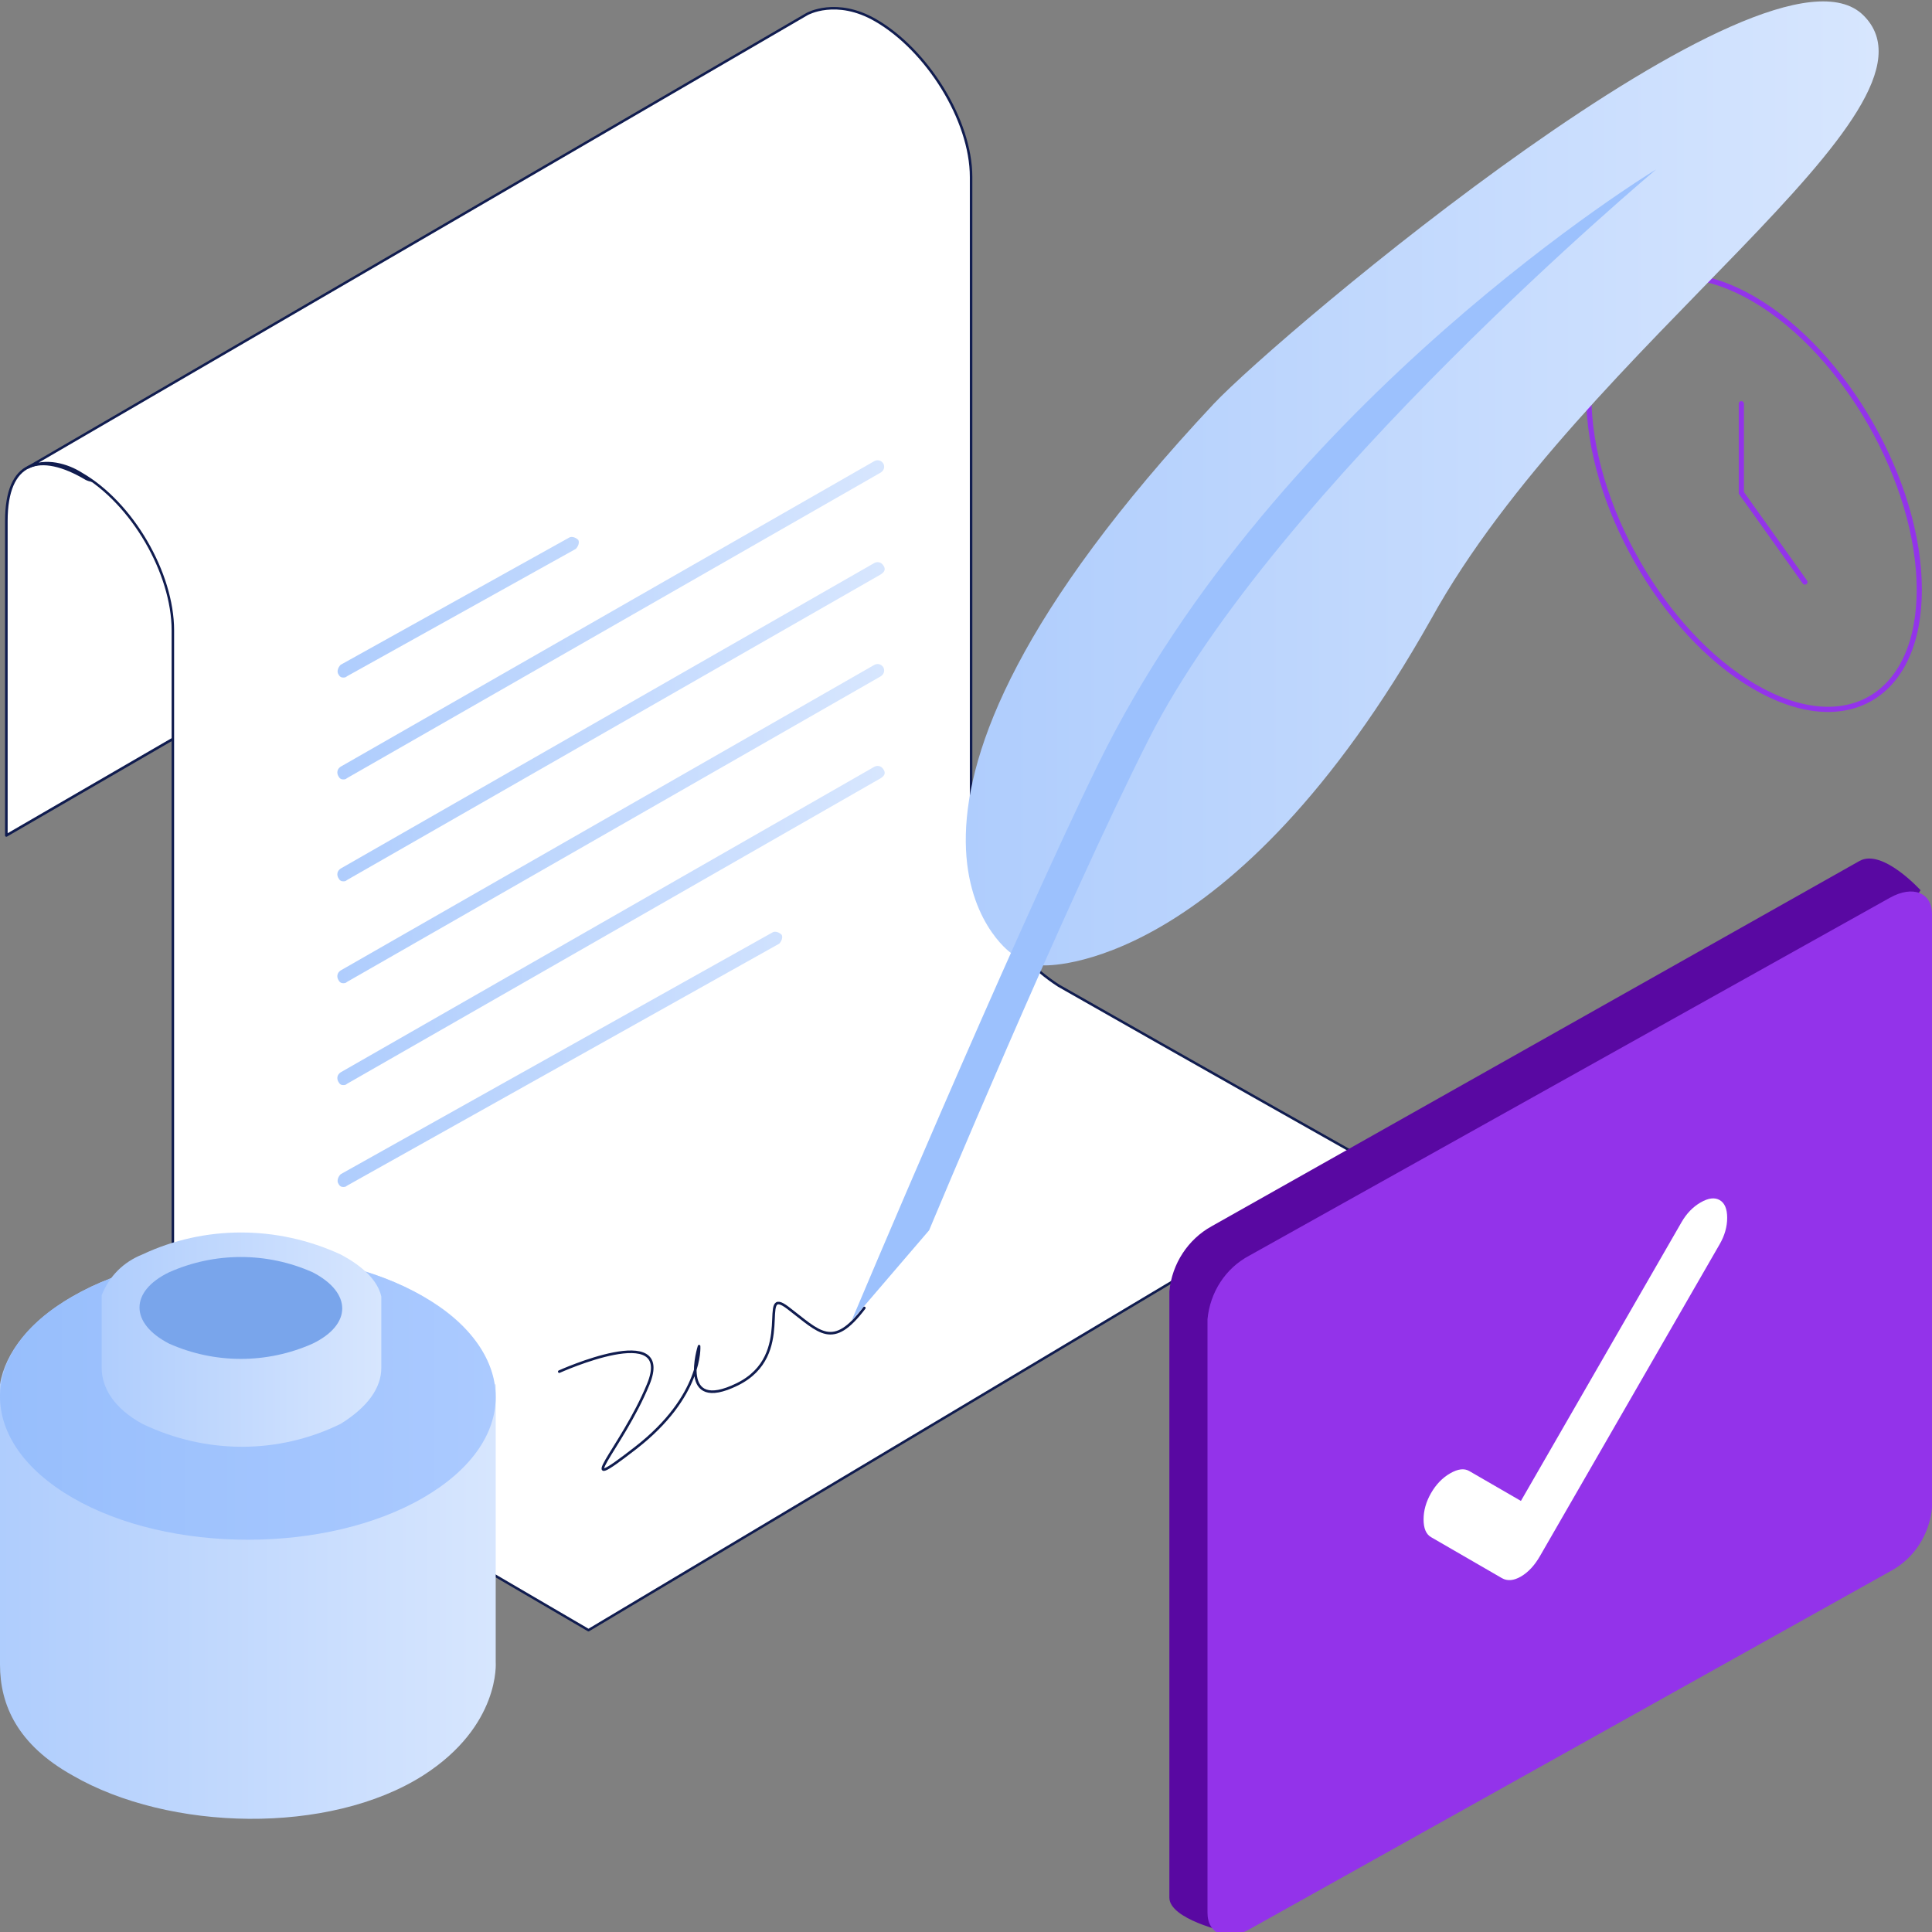<svg width="746" height="746" viewBox="0 0 746 746" fill="none" xmlns="http://www.w3.org/2000/svg">
<rect x="0" y="0" width="746" height="746" fill="#808080" stroke="none"/>
<g clip-path="url(#clip0_3444_18101)">
<path d="M677.289 115.564C712.626 136.218 741.092 186.377 741.092 227.685C741.092 268.993 712.626 285.713 677.289 265.059C641.952 244.405 613.486 194.245 613.486 152.937C613.486 111.63 641.952 94.91 677.289 115.564Z" stroke="#9333EA" stroke-width="2"/>
<path d="M672.382 155.888V190.311L696.921 224.734" stroke="#9333EA" stroke-width="2" stroke-linecap="round"/>
<path d="M321.467 35.407V137.693L2.454 322.595V203.097C2.454 203.097 2.454 202.605 2.454 201.13C2.454 178.017 15.215 174.083 33.374 184.902C37.3 186.869 46.625 184.902 49.57 187.852L321.467 35.407Z" fill="white" stroke="#101C4F" stroke-linecap="round" stroke-linejoin="round"/>
<path d="M227.236 629.453C227.236 629.453 102.575 556.672 102.085 556.181C81.472 542.903 68.22 520.774 66.748 496.678C66.748 496.678 66.748 283.746 66.748 243.421C66.748 221.292 51.043 194.245 31.411 182.935C26.012 179.492 17.669 177.034 10.798 180.476L311.652 5.409C311.652 5.409 322.94 -0.984 338.154 7.868C357.786 19.179 374.964 46.225 374.964 68.355C374.964 68.846 374.964 285.221 374.964 319.644C376.436 344.724 388.215 367.345 408.828 380.622C455.453 407.177 529.562 448.977 529.562 448.977L227.236 629.453Z" fill="white" stroke="#101C4F" stroke-width="0.964" stroke-linecap="round" stroke-linejoin="round"/>
<path d="M215.947 529.626C215.947 529.626 260.609 509.463 250.303 534.543C239.996 559.623 219.383 579.293 245.395 559.131C271.406 538.969 269.934 519.79 269.934 519.79C269.934 519.79 261.591 545.854 284.658 534.543C307.725 523.233 292.02 495.694 304.289 505.038C316.559 514.381 321.467 521.266 333.737 505.038" stroke="#101C4F" stroke-linecap="round" stroke-linejoin="round"/>
<path d="M390.178 367.837C390.178 367.837 318.032 316.693 468.704 155.888C493.734 129.333 682.688 -30.489 719.498 5.901C756.307 42.291 611.033 133.267 552.629 238.995C475.084 376.688 402.938 372.754 402.938 372.754L390.178 367.837Z" fill="url(#paint0_linear_3444_18101)"/>
<path d="M328.829 509.955C328.829 509.955 389.687 365.378 424.042 295.056C493.244 153.921 639.499 65.404 639.499 65.404C639.499 65.404 492.753 188.344 443.674 285.221C410.791 350.133 358.767 475.04 358.767 475.04L328.829 509.955Z" fill="#9CC1FD"/>
<path d="M191.408 641.747C191.408 641.747 193.371 666.335 163.433 685.513C127.114 708.626 65.275 707.151 27.975 685.513C6.871 673.711 0 658.467 0 642.73V534.543C1.963 522.249 11.779 509.955 27.975 500.612C65.275 478.974 126.133 478.974 163.433 500.612C180.12 509.955 188.954 522.249 190.917 534.543H191.408V641.747Z" fill="url(#paint1_linear_3444_18101)"/>
<path d="M27.975 500.612C65.275 478.974 126.133 478.974 163.433 500.612C200.733 522.249 200.733 556.672 163.433 578.31C126.133 599.947 65.275 599.947 27.975 578.31C-9.325 556.672 -9.325 521.757 27.975 500.612Z" fill="url(#paint2_linear_3444_18101)"/>
<path d="M147.236 528.15C147.236 536.018 141.838 543.395 131.531 549.788C107.482 561.59 79.507 561.59 54.968 549.788C44.171 543.887 39.263 536.018 39.263 528.15V500.12C42.207 492.744 47.606 487.334 54.968 484.384C79.017 473.073 106.992 473.073 131.531 484.384C139.875 488.81 145.764 494.219 147.236 500.612V528.15Z" fill="url(#paint3_linear_3444_18101)"/>
<path d="M65.275 491.268C82.944 483.4 103.066 483.4 120.734 491.268C135.949 499.137 135.949 511.43 120.734 518.807C103.066 526.675 82.944 526.675 65.275 518.807C50.061 510.939 50.061 498.645 65.275 491.268Z" fill="#79A5EB"/>
<path d="M467.722 473.565L718.025 332.43C726.859 327.512 741.583 343.74 741.583 343.74L473.612 746C473.612 746 451.526 741.082 451.526 732.722V498.645C452.508 487.826 458.888 478.483 467.722 473.565Z" fill="#5908A2"/>
<path d="M482.446 484.803L729.804 346.618C738.638 341.701 746 344.651 746 353.011V582.171C745.018 592.498 739.129 601.842 729.804 606.759L482.446 744.944C473.612 749.862 466.25 746.911 466.25 738.551V509.391C467.232 499.064 473.121 489.72 482.446 484.803Z" fill="#9333EA"/>
<path d="M132.514 458.32C131.532 458.32 131.041 457.829 130.55 456.845C130.06 455.862 130.55 454.386 131.532 453.403L298.4 359.968C299.382 359.477 300.854 359.968 301.836 360.952C302.327 361.935 301.836 363.411 300.854 364.394L133.986 457.829C133.495 458.32 133.004 458.32 132.514 458.32ZM132.514 418.98C131.532 418.98 131.041 418.488 130.55 417.504C130.06 416.521 130.06 415.045 131.532 414.062L337.664 296.04C338.645 295.548 340.117 295.548 341.099 297.023C342.081 298.498 341.59 299.482 340.117 300.465L133.986 418.488C133.495 418.98 133.004 418.98 132.514 418.98ZM132.514 379.639C131.532 379.639 131.041 379.147 130.55 378.164C130.06 377.18 130.06 375.705 131.532 374.721L337.664 256.699C338.645 256.207 340.117 256.207 341.099 257.682C341.59 258.666 341.59 260.141 340.117 261.125L133.986 379.147C133.495 379.639 133.004 379.639 132.514 379.639ZM132.514 340.298C131.532 340.298 131.041 339.806 130.55 338.823C130.06 337.839 130.06 336.364 131.532 335.38L337.664 217.358C338.645 216.866 340.117 216.866 341.099 218.341C342.081 219.817 341.59 220.8 340.117 221.784L133.986 339.806C133.495 340.298 133.004 340.298 132.514 340.298ZM132.514 300.957C131.532 300.957 131.041 300.465 130.55 299.482C130.06 298.498 130.06 297.023 131.532 296.04L337.664 178.017C338.645 177.525 340.117 177.525 341.099 179.001C341.59 179.984 341.59 181.459 340.117 182.443L133.986 300.465C133.495 300.957 133.004 300.957 132.514 300.957ZM132.514 261.616C131.532 261.616 131.041 261.125 130.55 260.141C130.06 259.158 130.55 257.682 131.532 256.699L219.874 207.523C220.856 207.031 222.328 207.523 223.31 208.506C223.8 209.49 223.31 210.965 222.328 211.949L133.986 261.125C133.495 261.616 133.004 261.616 132.514 261.616Z" fill="url(#paint4_linear_3444_18101)"/>
<path d="M587.272 579.55L649.301 471.902C651.229 468.557 653.682 466.022 656.661 464.299C659.64 462.576 662.093 462.272 664.02 463.387C665.948 464.502 666.912 466.782 666.912 470.229C666.912 473.675 665.948 477.071 664.02 480.416L594.631 600.836C592.528 604.485 590.075 607.12 587.272 608.742C584.468 610.364 582.015 610.567 579.912 609.351L552.577 593.539C550.649 592.424 549.686 590.143 549.686 586.697C549.686 583.25 550.649 579.855 552.577 576.51C554.504 573.165 556.957 570.631 559.936 568.907C562.915 567.184 565.368 566.88 567.296 567.995L587.272 579.55Z" fill="white"/>
</g>
<defs>
<linearGradient id="paint0_linear_3444_18101" x1="373" y1="186.492" x2="725.047" y2="186.492" gradientUnits="userSpaceOnUse">
<stop stop-color="#AFCDFD"/>
<stop offset="1" stop-color="#D7E6FE"/>
</linearGradient>
<linearGradient id="paint1_linear_3444_18101" x1="0" y1="593.249" x2="191.44" y2="593.249" gradientUnits="userSpaceOnUse">
<stop stop-color="#AFCDFD"/>
<stop offset="1" stop-color="#D7E6FE"/>
</linearGradient>
<linearGradient id="paint2_linear_3444_18101" x1="-0.037" y1="539.19" x2="191.298" y2="539.19" gradientUnits="userSpaceOnUse">
<stop stop-color="#97BEFC"/>
<stop offset="1" stop-color="#ABCAFF"/>
</linearGradient>
<linearGradient id="paint3_linear_3444_18101" x1="39.26" y1="517.116" x2="147.236" y2="517.116" gradientUnits="userSpaceOnUse">
<stop stop-color="#AFCDFD"/>
<stop offset="1" stop-color="#D7E6FE"/>
</linearGradient>
<linearGradient id="paint4_linear_3444_18101" x1="130.059" y1="318.115" x2="341.1" y2="318.115" gradientUnits="userSpaceOnUse">
<stop stop-color="#AFCDFD"/>
<stop offset="1" stop-color="#D7E6FE"/>
</linearGradient>
<clipPath id="clip0_3444_18101">
<rect width="746" height="746" fill="white"/>
</clipPath>
</defs>
</svg>
